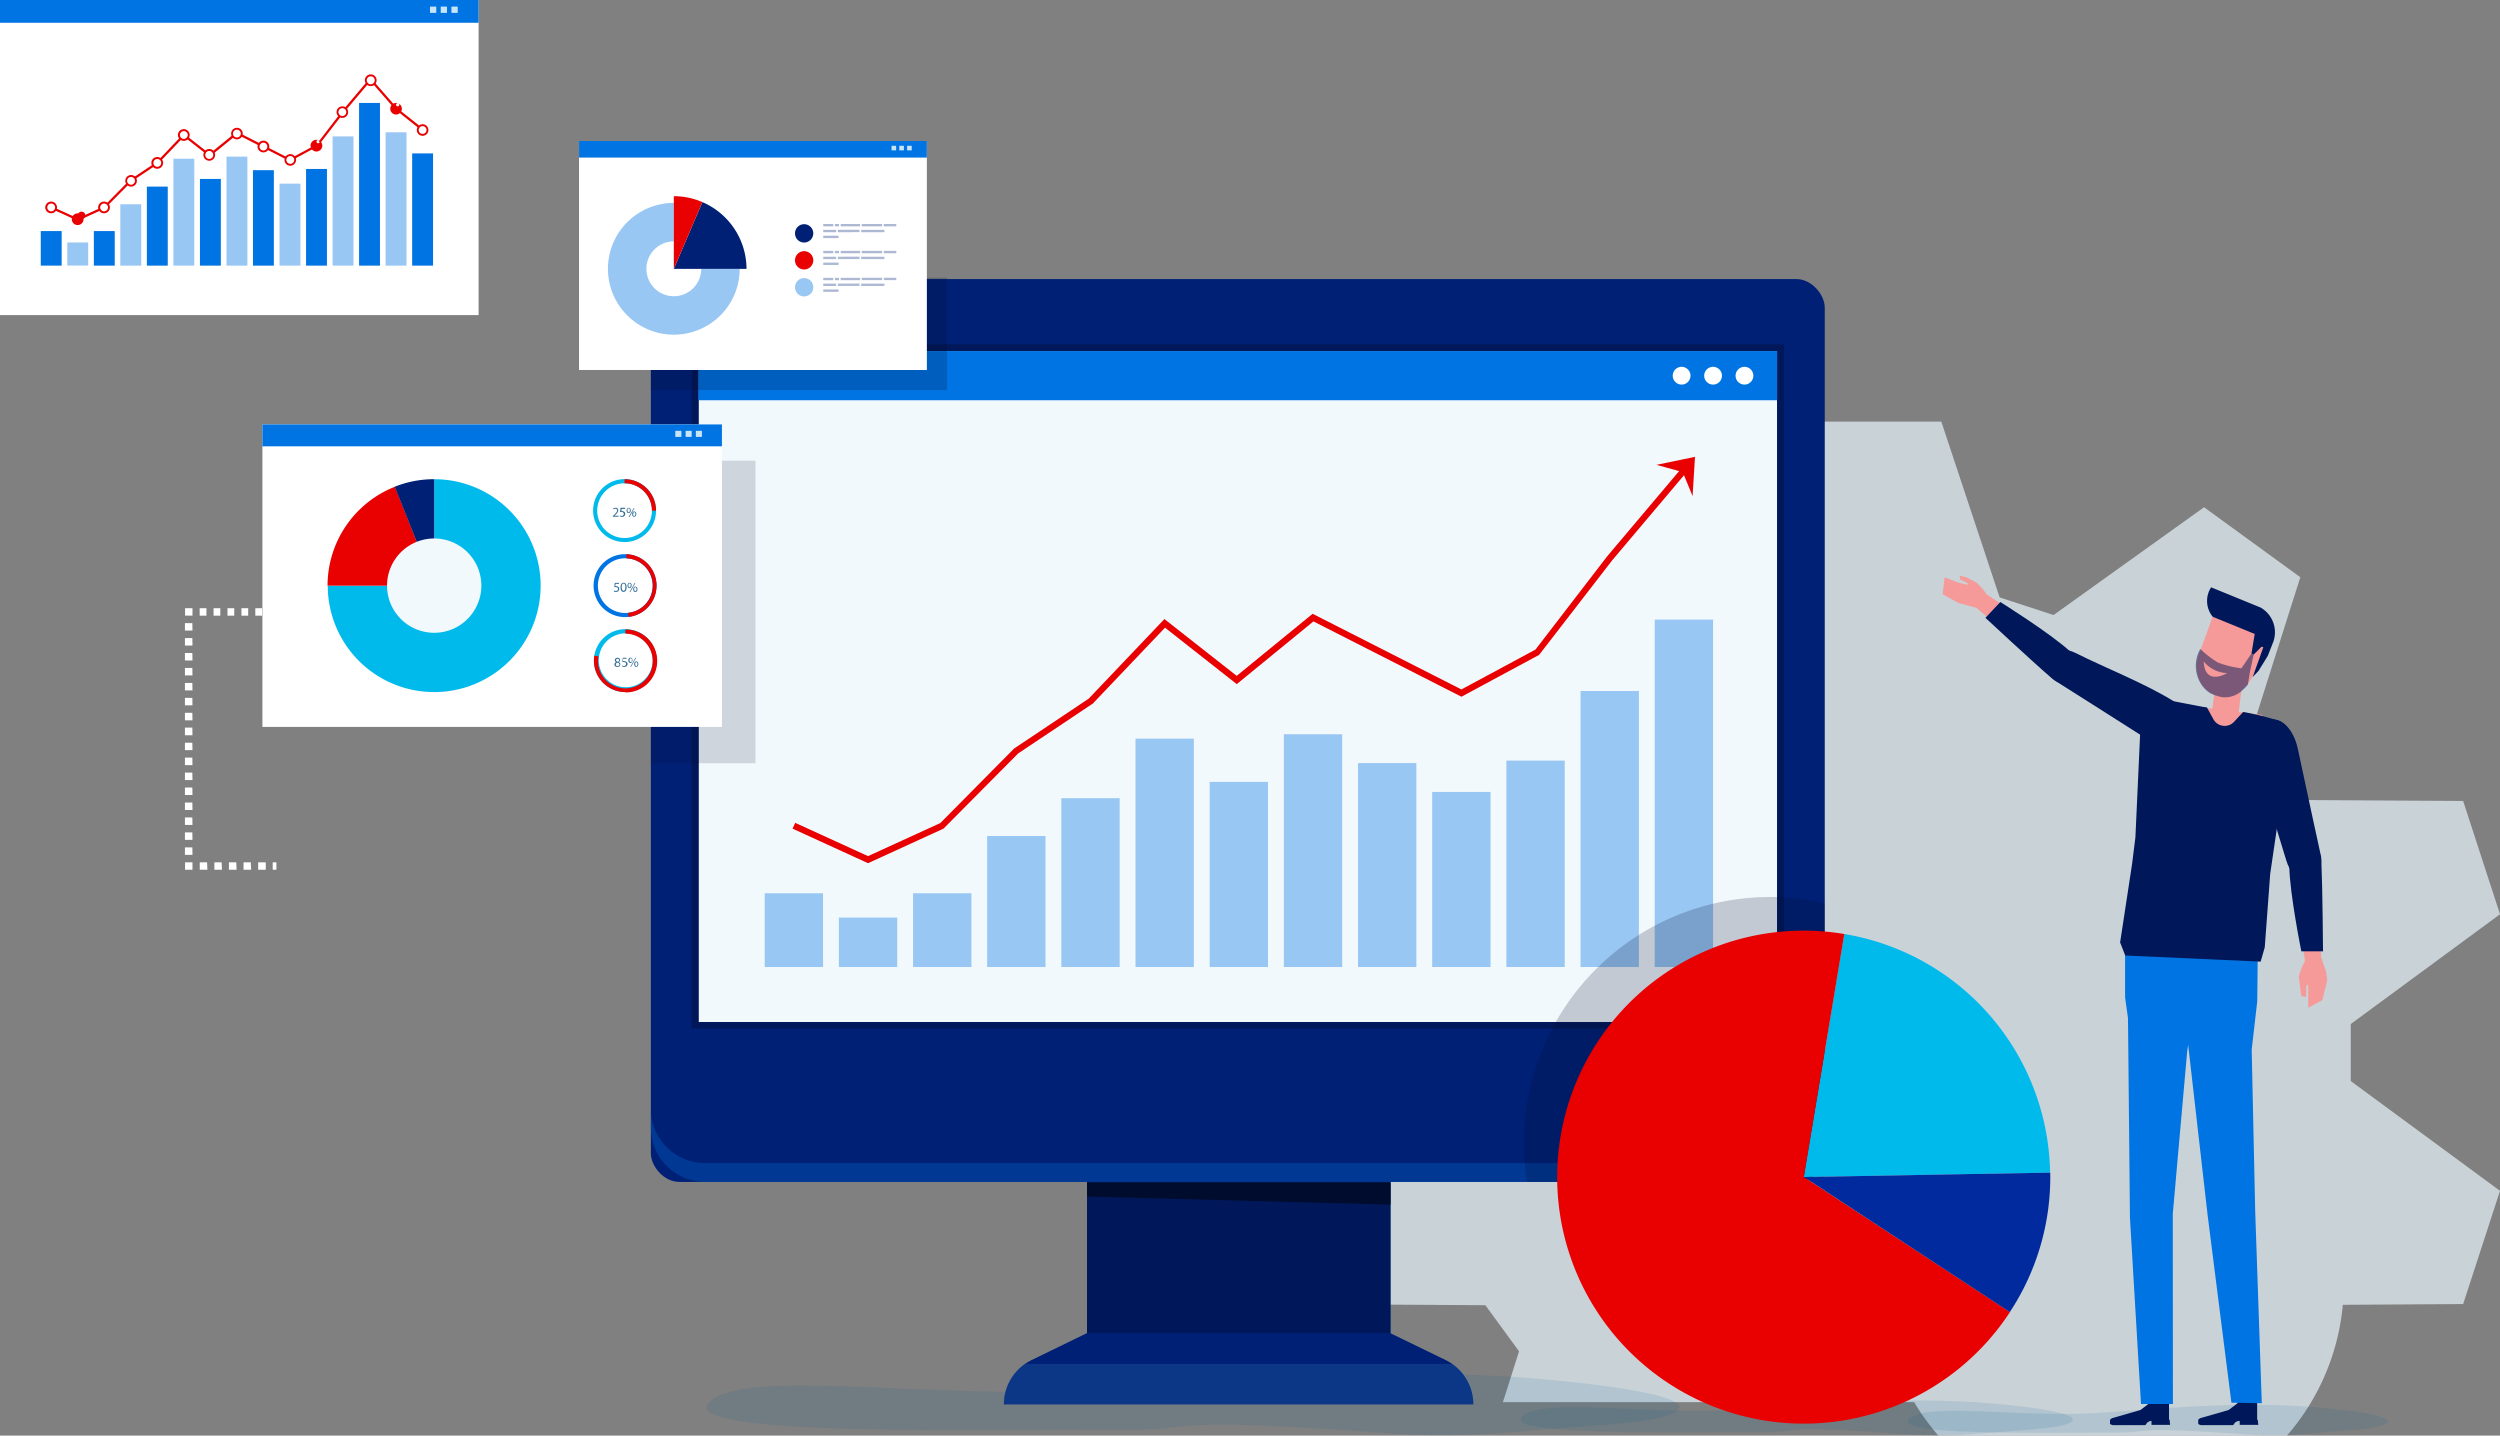 <svg xmlns="http://www.w3.org/2000/svg" width="703.852" height="404.182" viewBox="0 0 703.852 404.182">
  <rect x="0" y="0" width="703.852" height="404.182" fill="#808080" stroke="none"/>
  <g id="Layer_2" data-name="Layer 2" transform="translate(-99.591)">
    <g id="Layer_1" data-name="Layer 1" transform="translate(99.591)">
      <path id="Path_366" data-name="Path 366" d="M519.286,324.327l9.484-12.974,52.141-.322,10.375-31.884-42.012-30.9V232.184l42.012-30.9-10.375-31.9-52.122-.3-9.483-12.992,15.762-49.694-27.1-19.707-42.373,30.347-15.174-4.95-16.426-49.5H400.4l-16.407,49.5-15.174,4.95L326.429,86.687l-27.218,19.707,15.838,49.713-9.484,12.974-52.179.3-10.356,31.9,42.069,30.9v16.065l-42.031,30.9,10.356,31.884,52.2.322,9.484,12.974-4.552,14.32H523.839ZM417.167,305.36a65.067,65.067,0,1,0,0-.057Z" transform="translate(112.566 56.116)" fill="#e9f5fc" opacity="0.7"/>
      <g id="Group_75" data-name="Group 75" transform="translate(198.938 386.676)" opacity="0.4">
        <path id="Path_367" data-name="Path 367" d="M280.715,219.73c-45.654,0-129.792,1.9-119.4-7.909s65.19-.209,110.01-3.471,85.58-7,131.537-2.181S436.3,216.506,416.14,218.08c-37.062,2.864-43.624,4.116-65.114,2.523C288.245,215.994,298.487,219.768,280.715,219.73Z" transform="translate(-160.436 -203.866)" fill="#005d92" opacity="0.3"/>
      </g>
      <g id="Group_76" data-name="Group 76" transform="translate(428.101 394.307)" opacity="0.4">
        <path id="Path_368" data-name="Path 368" d="M349.507,216.805c-25.909,0-73.649,1.024-67.751-4.5s36.986-.114,62.478-1.9,48.575-3.964,74.655-1.233,18.967,5.861,7.587,6.752c-21.035,1.631-24.752,2.333-36.948,1.442C353.794,214.681,359.6,216.824,349.507,216.805Z" transform="translate(-281.256 -207.889)" fill="#005d92" opacity="0.3"/>
      </g>
      <g id="Group_77" data-name="Group 77" transform="translate(537.058 395.508)" opacity="0.4">
        <path id="Path_369" data-name="Path 369" d="M398.066,216.351c-22.533,0-64.052.891-58.931-3.907s32.244-.095,54.341-1.707,42.24-3.452,64.906-1.081,16.5,5.1,6.563,5.88c-18.284,1.423-21.528,2.029-32.13,1.252C401.689,214.511,406.734,216.37,398.066,216.351Z" transform="translate(-338.702 -208.523)" fill="#005d92" opacity="0.3"/>
      </g>
      <rect id="Rectangle_714" data-name="Rectangle 714" width="85.447" height="73.877" transform="translate(306.035 312.825)" fill="#005d92"/>
      <rect id="Rectangle_715" data-name="Rectangle 715" width="85.447" height="73.877" transform="translate(306.035 312.825)" fill="#001859"/>
      <path id="Path_370" data-name="Path 370" d="M336.837,217.947H204.56a13.865,13.865,0,0,1,7.814-12.48l15.591-7.587h85.352l15.61,7.587a13.865,13.865,0,0,1,7.814,12.48Z" transform="translate(78.069 177.442)" fill="#002076"/>
      <path id="Path_371" data-name="Path 371" d="M216.91,175.53h85.428v6.221l-85.428-2.276Z" transform="translate(89.144 157.4)" fill="#000c2d"/>
      <path id="Path_372" data-name="Path 372" d="M204.56,213.84H336.837a13.827,13.827,0,0,0-5.956-11.38H210.516a13.827,13.827,0,0,0-5.956,11.38Z" transform="translate(78.069 181.549)" fill="#3d95d1" opacity="0.2"/>
      <rect id="Rectangle_716" data-name="Rectangle 716" width="330.502" height="254.198" rx="8.06" transform="translate(183.242 78.562)" fill="#002076"/>
      <g id="Group_78" data-name="Group 78" transform="translate(183.242 312.161)" opacity="0.5">
        <path id="Path_373" data-name="Path 373" d="M467.375,179.868H167.466A15.287,15.287,0,0,1,152.16,164.58v5.311a15.288,15.288,0,0,0,15.307,15.288H467.375a15.288,15.288,0,0,0,15.288-15.288V164.58A15.288,15.288,0,0,1,467.375,179.868Z" transform="translate(-152.16 -164.58)" fill="#004fb0"/>
      </g>
      <rect id="Rectangle_717" data-name="Rectangle 717" width="303.664" height="188.913" transform="translate(196.67 98.838)" fill="#f2f9fd"/>
      <path id="Path_374" data-name="Path 374" d="M463.828,53.007V241.919H160.164V53.007H463.828m1.9-1.9H158.21V243.74H465.762V51.2Z" transform="translate(36.507 45.831)" fill="#001859"/>
      <rect id="Rectangle_718" data-name="Rectangle 718" width="303.664" height="13.846" transform="translate(196.67 98.838)" fill="#0074e2"/>
      <path id="Path_375" data-name="Path 375" d="M318.177,56.935a2.5,2.5,0,1,1-2.5-2.485,2.5,2.5,0,0,1,2.5,2.485Z" transform="translate(175.462 48.826)" fill="#fff"/>
      <path id="Path_376" data-name="Path 376" d="M313.517,56.935a2.5,2.5,0,1,1-2.5-2.485,2.5,2.5,0,0,1,2.5,2.485Z" transform="translate(171.283 48.826)" fill="#fff"/>
      <path id="Path_377" data-name="Path 377" d="M308.847,56.935a2.5,2.5,0,1,1-2.485-2.485,2.5,2.5,0,0,1,2.485,2.485Z" transform="translate(167.095 48.826)" fill="#fff"/>
      <rect id="Rectangle_722" data-name="Rectangle 722" width="16.426" height="20.769" transform="translate(215.296 251.485)" fill="#99c7f3"/>
      <rect id="Rectangle_723" data-name="Rectangle 723" width="16.426" height="13.922" transform="translate(236.179 258.333)" fill="#99c7f3"/>
      <rect id="Rectangle_724" data-name="Rectangle 724" width="16.426" height="20.769" transform="translate(257.062 251.485)" fill="#99c7f3"/>
      <rect id="Rectangle_725" data-name="Rectangle 725" width="16.426" height="36.891" transform="translate(277.926 235.363)" fill="#99c7f3"/>
      <rect id="Rectangle_726" data-name="Rectangle 726" width="16.426" height="47.532" transform="translate(298.808 224.723)" fill="#99c7f3"/>
      <rect id="Rectangle_727" data-name="Rectangle 727" width="16.426" height="64.299" transform="translate(319.691 207.956)" fill="#99c7f3"/>
      <rect id="Rectangle_728" data-name="Rectangle 728" width="16.426" height="52.122" transform="translate(340.574 220.133)" fill="#99c7f3"/>
      <rect id="Rectangle_729" data-name="Rectangle 729" width="16.426" height="65.531" transform="translate(361.457 206.723)" fill="#99c7f3"/>
      <rect id="Rectangle_730" data-name="Rectangle 730" width="16.426" height="57.414" transform="translate(382.34 214.841)" fill="#99c7f3"/>
      <rect id="Rectangle_731" data-name="Rectangle 731" width="16.426" height="49.296" transform="translate(403.223 222.959)" fill="#99c7f3"/>
      <rect id="Rectangle_732" data-name="Rectangle 732" width="16.426" height="58.115" transform="translate(424.105 214.139)" fill="#99c7f3"/>
      <rect id="Rectangle_733" data-name="Rectangle 733" width="16.426" height="77.708" transform="translate(444.988 194.546)" fill="#99c7f3"/>
      <rect id="Rectangle_734" data-name="Rectangle 734" width="16.426" height="97.814" transform="translate(465.871 174.441)" fill="#99c7f3"/>
      <rect id="Rectangle_735" data-name="Rectangle 735" width="1.043" height="2.086" transform="translate(76.779 242.779)" fill="#fff"/>
      <path id="Path_406" data-name="Path 406" d="M103.788,130.086h-2.143V128h2.143Zm-4.116,0H97.529V128h2.048Zm-4.1,0H93.413V128H95.48Zm-4.116,0H89.316V128h2.048Zm-4.1,0H85.2V128h2.067Z" transform="translate(-28.962 114.779)" fill="#fff"/>
      <rect id="Rectangle_736" data-name="Rectangle 736" width="2.086" height="2.086" transform="translate(52.103 242.779)" fill="#fff"/>
      <path id="Path_407" data-name="Path 407" d="M85.124,157.728H83v-2.105h2.086Zm0-4.211H83v-2.105h2.086Zm0-4.211H83V147.2h2.086Zm0-4.211H83v-2.105h2.086Zm0-4.211H83V138.78h2.086Zm0-4.211H83v-2.105h2.086Zm0-4.211H83v-2.105h2.086Zm0-4.211H83v-2.086h2.086Zm0-4.192H83V121.9h2.086Zm0-4.211H83v-2.105h2.086Zm0-4.211H83v-2.105h2.086Zm0-4.211H83v-2.105h2.086Zm0-4.211H83v-2.105h2.086Zm0-4.211H83V100.9h2.086Zm0-4.211H83V96.692h2.086Zm0-4.211H83V92.5h2.086Z" transform="translate(-30.935 82.946)" fill="#fff"/>
      <rect id="Rectangle_737" data-name="Rectangle 737" width="2.086" height="2.086" transform="translate(52.103 171.235)" fill="#fff"/>
      <path id="Path_408" data-name="Path 408" d="M106.68,92.385h-1.9V90.28h1.9Zm-3.926,0h-1.9V90.28h1.9Zm-3.907,0h-1.9V90.28h1.9Zm-3.926,0h-1.9V90.28h1.9Zm-3.926,0H89.1V90.28h1.9Zm-3.907,0h-1.9V90.28h1.9Z" transform="translate(-28.971 80.955)" fill="#fff"/>
      <rect id="Rectangle_738" data-name="Rectangle 738" width="1.043" height="2.086" transform="translate(79.662 171.235)" fill="#fff"/>
      <path id="Path_419" data-name="Path 419" d="M152.16,68.38v85.181h29.456V68.38Z" transform="translate(31.082 61.317)" fill="#000c2d" opacity="0.15"/>
      <path id="Path_420" data-name="Path 420" d="M152.16,41.23V72.867h83.4V41.23Z" transform="translate(31.082 36.972)" fill="#000c2d" opacity="0.2"/>
      <rect id="Rectangle_739" data-name="Rectangle 739" width="97.927" height="64.469" transform="translate(163.023 39.698)" fill="#fff"/>
      <rect id="Rectangle_740" data-name="Rectangle 740" width="97.927" height="4.666" transform="translate(163.023 39.698)" fill="#0074e2"/>
      <rect id="Rectangle_741" data-name="Rectangle 741" width="1.29" height="1.29" transform="translate(251.011 41.045)" fill="#c8e5f7"/>
      <rect id="Rectangle_742" data-name="Rectangle 742" width="1.29" height="1.29" transform="translate(253.192 41.045)" fill="#c8e5f7"/>
      <rect id="Rectangle_743" data-name="Rectangle 743" width="1.29" height="1.29" transform="translate(255.393 41.045)" fill="#c8e5f7"/>
      <path id="Path_421" data-name="Path 421" d="M180.993,48.67H172.06a7.72,7.72,0,1,1-7.72-7.72V32.017h0v-1.9a18.55,18.55,0,1,0,18.55,18.55Z" transform="translate(25.37 27.009)" fill="#99c7f3"/>
      <path id="Path_422" data-name="Path 422" d="M176.121,38.439h0a2.56,2.56,0,0,1-2.561-2.58h0a2.561,2.561,0,0,1,2.561-2.58h0a2.58,2.58,0,0,1,2.58,2.58h0A2.58,2.58,0,0,1,176.121,38.439Z" transform="translate(50.271 29.843)" fill="#002076"/>
      <g id="Group_82" data-name="Group 82" transform="translate(231.779 63.066)" opacity="0.8">
        <rect id="Rectangle_744" data-name="Rectangle 744" width="5.747" height="0.664" transform="translate(10.83)" fill="#99a6c8"/>
        <rect id="Rectangle_745" data-name="Rectangle 745" width="5.463" height="0.664" transform="translate(4.912)" fill="#99a6c8"/>
        <rect id="Rectangle_746" data-name="Rectangle 746" width="1.157" height="0.664" transform="translate(3.281)" fill="#99a6c8"/>
        <rect id="Rectangle_747" data-name="Rectangle 747" width="3.509" height="0.664" transform="translate(17.051)" fill="#99a6c8"/>
        <rect id="Rectangle_748" data-name="Rectangle 748" width="6.107" height="0.664" transform="translate(4.096 1.641) rotate(-0.1)" fill="#99a6c8"/>
        <rect id="Rectangle_749" data-name="Rectangle 749" width="6.544" height="0.664" transform="translate(10.679 1.65)" fill="#99a6c8"/>
        <rect id="Rectangle_750" data-name="Rectangle 750" width="2.826" height="0.664" fill="#99a6c8"/>
        <rect id="Rectangle_751" data-name="Rectangle 751" width="3.623" height="0.664" transform="translate(0 1.65)" fill="#99a6c8"/>
        <rect id="Rectangle_752" data-name="Rectangle 752" width="4.306" height="0.664" transform="translate(0 3.3)" fill="#99a6c8"/>
      </g>
      <path id="Path_423" data-name="Path 423" d="M176.121,42.439h0a2.561,2.561,0,0,1-2.561-2.58h0a2.561,2.561,0,0,1,2.561-2.58h0a2.58,2.58,0,0,1,2.58,2.58h0A2.58,2.58,0,0,1,176.121,42.439Z" transform="translate(50.271 33.43)" fill="#e90000"/>
      <g id="Group_83" data-name="Group 83" transform="translate(231.779 70.634)" opacity="0.8">
        <rect id="Rectangle_753" data-name="Rectangle 753" width="5.747" height="0.664" transform="translate(10.83)" fill="#99a6c8"/>
        <rect id="Rectangle_754" data-name="Rectangle 754" width="5.463" height="0.664" transform="translate(4.912)" fill="#99a6c8"/>
        <rect id="Rectangle_755" data-name="Rectangle 755" width="1.157" height="0.664" transform="translate(3.281)" fill="#99a6c8"/>
        <rect id="Rectangle_756" data-name="Rectangle 756" width="3.509" height="0.664" transform="translate(17.051)" fill="#99a6c8"/>
        <rect id="Rectangle_757" data-name="Rectangle 757" width="6.107" height="0.664" transform="translate(4.11 1.641) rotate(-0.1)" fill="#99a6c8"/>
        <rect id="Rectangle_758" data-name="Rectangle 758" width="6.544" height="0.664" transform="translate(10.679 1.65)" fill="#99a6c8"/>
        <rect id="Rectangle_759" data-name="Rectangle 759" width="2.826" height="0.664" fill="#99a6c8"/>
        <rect id="Rectangle_760" data-name="Rectangle 760" width="3.623" height="0.664" transform="translate(0 1.65)" fill="#99a6c8"/>
        <rect id="Rectangle_761" data-name="Rectangle 761" width="4.306" height="0.664" transform="translate(0 3.3)" fill="#99a6c8"/>
      </g>
      <path id="Path_424" data-name="Path 424" d="M176.121,46.439h0a2.561,2.561,0,0,1-2.561-2.58h0a2.561,2.561,0,0,1,2.561-2.58h0a2.58,2.58,0,0,1,2.58,2.58h0A2.58,2.58,0,0,1,176.121,46.439Z" transform="translate(50.271 37.016)" fill="#99c7f3"/>
      <g id="Group_84" data-name="Group 84" transform="translate(231.779 78.202)" opacity="0.8">
        <rect id="Rectangle_762" data-name="Rectangle 762" width="5.747" height="0.664" transform="translate(10.83)" fill="#99a6c8"/>
        <rect id="Rectangle_763" data-name="Rectangle 763" width="5.463" height="0.664" transform="translate(4.912 0.019)" fill="#99a6c8"/>
        <rect id="Rectangle_764" data-name="Rectangle 764" width="1.157" height="0.664" transform="translate(3.281 0.019)" fill="#99a6c8"/>
        <rect id="Rectangle_765" data-name="Rectangle 765" width="3.509" height="0.664" transform="translate(17.051)" fill="#99a6c8"/>
        <rect id="Rectangle_766" data-name="Rectangle 766" width="6.107" height="0.664" transform="translate(4.104 1.641) rotate(-0.1)" fill="#99a6c8"/>
        <rect id="Rectangle_767" data-name="Rectangle 767" width="6.544" height="0.664" transform="translate(10.679 1.65)" fill="#99a6c8"/>
        <rect id="Rectangle_768" data-name="Rectangle 768" width="2.826" height="0.664" transform="translate(0 0.019)" fill="#99a6c8"/>
        <rect id="Rectangle_769" data-name="Rectangle 769" width="3.623" height="0.664" transform="translate(0 1.65)" fill="#99a6c8"/>
        <rect id="Rectangle_770" data-name="Rectangle 770" width="4.306" height="0.664" transform="translate(0 3.3)" fill="#99a6c8"/>
      </g>
      <path id="Path_425" data-name="Path 425" d="M163.612,30,155.57,48.8h20.466A20.5,20.5,0,0,0,163.612,30Z" transform="translate(34.139 26.901)" fill="#002076"/>
      <path id="Path_426" data-name="Path 426" d="M155.57,29.12v3.793h0V49.567l8.042-18.777a20.39,20.39,0,0,0-8.042-1.669Z" transform="translate(34.139 26.112)" fill="#e90000"/>
      <rect id="Rectangle_771" data-name="Rectangle 771" width="134.743" height="88.709" transform="translate(0)" fill="#fff"/>
      <rect id="Rectangle_772" data-name="Rectangle 772" width="134.743" height="6.411" transform="translate(0)" fill="#0074e2"/>
      <rect id="Rectangle_773" data-name="Rectangle 773" width="1.764" height="1.764" transform="translate(121.067 1.859)" fill="#c8e5f7"/>
      <rect id="Rectangle_774" data-name="Rectangle 774" width="1.764" height="1.764" transform="translate(124.083 1.859)" fill="#c8e5f7"/>
      <rect id="Rectangle_775" data-name="Rectangle 775" width="1.764" height="1.764" transform="translate(127.099 1.859)" fill="#c8e5f7"/>
      <rect id="Rectangle_776" data-name="Rectangle 776" width="5.88" height="9.73" transform="translate(11.475 65.057)" fill="#0074e2"/>
      <rect id="Rectangle_777" data-name="Rectangle 777" width="5.88" height="6.506" transform="translate(18.948 68.263)" fill="#99c7f3"/>
      <rect id="Rectangle_778" data-name="Rectangle 778" width="5.88" height="9.73" transform="translate(26.421 65.057)" fill="#0074e2"/>
      <rect id="Rectangle_779" data-name="Rectangle 779" width="5.88" height="17.279" transform="translate(33.875 57.508)" fill="#99c7f3"/>
      <rect id="Rectangle_780" data-name="Rectangle 780" width="5.88" height="22.248" transform="translate(41.348 52.539)" fill="#0074e2"/>
      <rect id="Rectangle_781" data-name="Rectangle 781" width="5.88" height="30.101" transform="translate(48.821 44.687)" fill="#99c7f3"/>
      <rect id="Rectangle_782" data-name="Rectangle 782" width="5.88" height="24.411" transform="translate(56.295 50.377)" fill="#0074e2"/>
      <rect id="Rectangle_783" data-name="Rectangle 783" width="5.88" height="30.689" transform="translate(63.768 44.099)" fill="#99c7f3"/>
      <rect id="Rectangle_784" data-name="Rectangle 784" width="5.88" height="26.876" transform="translate(71.222 47.911)" fill="#0074e2"/>
      <rect id="Rectangle_785" data-name="Rectangle 785" width="5.88" height="23.083" transform="translate(78.695 51.704)" fill="#99c7f3"/>
      <rect id="Rectangle_786" data-name="Rectangle 786" width="5.88" height="27.218" transform="translate(86.168 47.57)" fill="#0074e2"/>
      <rect id="Rectangle_787" data-name="Rectangle 787" width="5.88" height="36.379" transform="translate(93.641 38.408)" fill="#99c7f3"/>
      <rect id="Rectangle_788" data-name="Rectangle 788" width="5.88" height="45.806" transform="translate(101.095 28.982)" fill="#0074e2"/>
      <rect id="Rectangle_789" data-name="Rectangle 789" width="5.88" height="37.536" transform="translate(108.568 37.251)" fill="#99c7f3"/>
      <rect id="Rectangle_790" data-name="Rectangle 790" width="5.88" height="31.599" transform="translate(116.041 43.188)" fill="#0074e2"/>
      <path id="Path_427" data-name="Path 427" d="M70.686,51.853,63.08,48.382l.266-.588,7.34,3.357,7.283-3.338L85.385,40.3l7.53-5.026,7.606-8,7.283,5.709,7.644-6.24,14.984,7.625,7.454-4.021,7.226-9.389,7.966-9.446,7.473,8.554,7.435,5.9-.417.512L160.1,20.519l-7-8.023-7.473,8.858-7.359,9.522-7.833,4.211-14.889-7.568-7.72,6.3L100.6,28.144l-7.283,7.625L85.8,40.8l-7.511,7.587Z" transform="translate(-48.798 10.321)" fill="#e90000"/>
      <path id="Path_428" data-name="Path 428" d="M65.161,31.436A1.366,1.366,0,1,1,63.8,30.07,1.366,1.366,0,0,1,65.161,31.436Z" transform="translate(-49.381 26.964)" fill="#fff"/>
      <path id="Path_429" data-name="Path 429" d="M63.939,33.22a1.65,1.65,0,1,1,1.631-1.65,1.631,1.631,0,0,1-1.631,1.65Zm0-2.75a1.1,1.1,0,1,0,1.1,1.1A1.1,1.1,0,0,0,63.939,30.47Z" transform="translate(-49.524 26.83)" fill="#e90000"/>
      <circle id="Ellipse_3" data-name="Ellipse 3" cx="1.366" cy="1.366" r="1.366" transform="translate(20.522 60.372)" fill="#fff"/>
      <path id="Path_430" data-name="Path 430" d="M67.879,34.97a1.65,1.65,0,1,1,1.631-1.631,1.65,1.65,0,0,1-1.631,1.631Zm0-2.731a1.072,1.072,0,1,1,0,.057Z" transform="translate(-45.991 28.399)" fill="#e90000"/>
      <path id="Path_431" data-name="Path 431" d="M73.059,31.436a1.385,1.385,0,1,1-1.366-1.366,1.366,1.366,0,0,1,1.366,1.366Z" transform="translate(-42.332 26.964)" fill="#fff"/>
      <path id="Path_432" data-name="Path 432" d="M71.789,33.22a1.65,1.65,0,1,1,1.631-1.65,1.65,1.65,0,0,1-1.631,1.65Zm0-2.75a1.1,1.1,0,1,0,1.1,1.1A1.1,1.1,0,0,0,71.789,30.47Z" transform="translate(-42.485 26.83)" fill="#e90000"/>
      <path id="Path_433" data-name="Path 433" d="M76.99,27.486a1.385,1.385,0,0,1-1.385,1.366,1.366,1.366,0,0,1,0-2.731,1.385,1.385,0,0,1,1.385,1.366Z" transform="translate(-38.79 23.422)" fill="#fff"/>
      <path id="Path_434" data-name="Path 434" d="M75.762,29.242a1.631,1.631,0,1,1,1.166-.471A1.631,1.631,0,0,1,75.762,29.242Zm0-2.731a1.1,1.1,0,1,0,1.1,1.1A1.1,1.1,0,0,0,75.762,26.511Z" transform="translate(-38.871 23.297)" fill="#e90000"/>
      <path id="Path_435" data-name="Path 435" d="M80.911,24.826a1.366,1.366,0,1,1-1.366-1.366A1.366,1.366,0,0,1,80.911,24.826Z" transform="translate(-35.257 21.037)" fill="#fff"/>
      <path id="Path_436" data-name="Path 436" d="M79.689,26.61a1.65,1.65,0,1,1,1.631-1.65,1.65,1.65,0,0,1-1.631,1.65Zm0-2.75a1.1,1.1,0,1,0,1.1,1.1,1.1,1.1,0,0,0-1.1-1.1Z" transform="translate(-35.401 20.902)" fill="#e90000"/>
      <path id="Path_437" data-name="Path 437" d="M84.851,20.646a1.366,1.366,0,1,1-1.366-1.366A1.366,1.366,0,0,1,84.851,20.646Z" transform="translate(-31.724 17.289)" fill="#fff"/>
      <path id="Path_438" data-name="Path 438" d="M83.628,22.47a1.65,1.65,0,1,1,1.631-1.726,1.631,1.631,0,0,1-1.631,1.726Zm0-2.75a1.1,1.1,0,1,0,1.1,1.1,1.1,1.1,0,0,0-1.1-1.1Z" transform="translate(-31.867 17.19)" fill="#e90000"/>
      <path id="Path_439" data-name="Path 439" d="M88.631,23.646a1.366,1.366,0,1,1-1.366-1.366A1.385,1.385,0,0,1,88.631,23.646Z" transform="translate(-28.335 19.979)" fill="#fff"/>
      <path id="Path_440" data-name="Path 440" d="M87.409,25.42a1.65,1.65,0,1,1,1.631-1.65,1.65,1.65,0,0,1-1.631,1.65Zm0-2.75a1.119,1.119,0,1,0,1.1,1.1A1.1,1.1,0,0,0,87.409,22.67Z" transform="translate(-28.478 19.835)" fill="#e90000"/>
      <circle id="Ellipse_4" data-name="Ellipse 4" cx="1.366" cy="1.366" r="1.366" transform="translate(65.323 36.246)" fill="#fff"/>
      <path id="Path_441" data-name="Path 441" d="M91.472,22.232a1.631,1.631,0,1,1,1.65-1.631A1.65,1.65,0,0,1,91.472,22.232Zm0-2.731a1.1,1.1,0,1,0,1.1,1.1A1.1,1.1,0,0,0,91.472,19.5Z" transform="translate(-24.784 17.011)" fill="#e90000"/>
      <path id="Path_442" data-name="Path 442" d="M96.661,22.406A1.366,1.366,0,1,1,95.3,21.04,1.366,1.366,0,0,1,96.661,22.406Z" transform="translate(-21.134 18.867)" fill="#fff"/>
      <path id="Path_443" data-name="Path 443" d="M95.43,24.18a1.65,1.65,0,1,1,1.65-1.631A1.65,1.65,0,0,1,95.43,24.18Zm0-2.75a1.119,1.119,0,0,0-1.1,1.119,1.1,1.1,0,0,0,2.2,0,1.119,1.119,0,0,0-1.1-1.119Z" transform="translate(-21.269 18.723)" fill="#e90000"/>
      <path id="Path_444" data-name="Path 444" d="M100.651,24.386a1.366,1.366,0,1,1-1.366-1.366,1.366,1.366,0,0,1,1.366,1.366Z" transform="translate(-17.556 20.642)" fill="#fff"/>
      <path id="Path_445" data-name="Path 445" d="M99.411,26.142a1.631,1.631,0,1,1,1.631-1.631A1.65,1.65,0,0,1,99.411,26.142Zm0-2.731a1.1,1.1,0,1,0,1.1,1.1,1.1,1.1,0,0,0-1.1-1.1Z" transform="translate(-17.682 20.517)" fill="#e90000"/>
      <path id="Path_446" data-name="Path 446" d="M104.541,22.266a1.366,1.366,0,1,1-1.366-1.366A1.366,1.366,0,0,1,104.541,22.266Z" transform="translate(-14.068 18.741)" fill="#fff"/>
      <path id="Path_447" data-name="Path 447" d="M103.319,24.05a1.65,1.65,0,1,1,1.631-1.65,1.65,1.65,0,0,1-1.631,1.65Zm0-2.75a.464.464,0,1,0,0-.076Z" transform="translate(-14.211 18.607)" fill="#e90000"/>
      <path id="Path_448" data-name="Path 448" d="M108.4,17.286a1.385,1.385,0,1,1-1.366-1.366,1.366,1.366,0,0,1,1.366,1.366Z" transform="translate(-10.643 14.276)" fill="#fff"/>
      <path id="Path_449" data-name="Path 449" d="M107.141,19.042a1.631,1.631,0,1,1,1.631-1.631,1.631,1.631,0,0,1-1.631,1.631Zm0-2.731a1.1,1.1,0,1,0,1.1,1.1A1.1,1.1,0,0,0,107.141,16.311Z" transform="translate(-10.75 14.15)" fill="#e90000"/>
      <path id="Path_450" data-name="Path 450" d="M112.6,12.556a1.366,1.366,0,1,1-1.366-1.366A1.385,1.385,0,0,1,112.6,12.556Z" transform="translate(-6.84 10.034)" fill="#fff"/>
      <path id="Path_451" data-name="Path 451" d="M111.379,14.34a1.65,1.65,0,1,1,1.631-1.65,1.631,1.631,0,0,1-1.631,1.65Zm0-2.75a1.119,1.119,0,1,0,1.1,1.1,1.1,1.1,0,0,0-1.1-1.1Z" transform="translate(-6.984 9.9)" fill="#e90000"/>
      <path id="Path_452" data-name="Path 452" d="M116.351,16.766a1.366,1.366,0,1,1-1.366-1.366A1.366,1.366,0,0,1,116.351,16.766Z" transform="translate(-3.478 13.809)" fill="#fff"/>
      <path id="Path_453" data-name="Path 453" d="M115.111,18.542a1.631,1.631,0,1,1,1.631-1.631A1.631,1.631,0,0,1,115.111,18.542Zm0-2.731a.459.459,0,1,0,0-.038Z" transform="translate(-3.603 13.702)" fill="#e90000"/>
      <path id="Path_454" data-name="Path 454" d="M120.291,19.946a1.366,1.366,0,1,1-1.366-1.366A1.366,1.366,0,0,1,120.291,19.946Z" transform="translate(0.055 16.661)" fill="#fff"/>
      <path id="Path_455" data-name="Path 455" d="M119.051,21.7a1.631,1.631,0,1,1,1.631-1.631,1.631,1.631,0,0,1-1.631,1.631Zm0-2.731a1.1,1.1,0,1,0,1.1,1.1A1.1,1.1,0,0,0,119.051,18.971Z" transform="translate(-0.07 16.535)" fill="#e90000"/>
      <path id="Path_456" data-name="Path 456" d="M427.274,67.81l-10.849,2.257,6.373,1.764L402.541,95.825,382.36,122.075,361.5,133.3,319.616,112,298.24,129.472l-20.352-15.989-21.3,22.4-21.016,14.055L214.8,170.915l-20.352,9.313-20.5-9.37-.759,1.631,21.262,9.73,21.243-9.73,21.016-21.167,21.035-14.055,20.314-21.357,20.2,15.894,21.585-17.658,41.671,21.205,21.869-11.779,20.579-26.63,20.219-23.955,2.409,5.88Z" transform="translate(49.939 60.806)" fill="#e90000"/>
      <path id="Path_457" data-name="Path 457" d="M343.9,90.666l.588-4.742,3.831,1.479,2.371.588.512-.171-1.062-.683-1.195-.493-.265-1.195,1.9.455,2.807,1.46,1.8,1.8L356.38,90.8l9.882,6.392-4.021,4.723L353.384,94.5,348.4,93.151Z" transform="translate(203.018 76.624)" fill="#f69999"/>
      <path id="Path_458" data-name="Path 458" d="M397.775,140.473l.759,4.723-.891,1.745-.873,2.523.7,5.633,1.347.209.114-3.376.512.114v6.316l3.964-2.124,1.366-5.557-.3-2.485-1.385-3.964-.322-4.438Z" transform="translate(250.427 125.352)" fill="#f69999"/>
      <path id="Path_459" data-name="Path 459" d="M405.193,151.338h-.436c-2.674.247-4.438-1.4-5.5-4.837-2.447-7.947-7.132-23.083-8.952-32.111-.948-4.7,1.347-6.183,3.793-7.245l.455-.19c3.3-.967,6.809,2.617,7.985,8.27,2.029,9.673,6.544,30.347,6.544,30.347C409.347,148.587,407.886,151.091,405.193,151.338Z" transform="translate(244.432 95.766)" fill="#001859"/>
      <path id="Path_460" data-name="Path 460" d="M404.854,155.565h-6.107s-3.319-16.464-3.376-23.9c0-3.793.531-5.975,3.186-6.392h0c2.674-.4,5.69.778,5.842,5.292C404.721,137.489,404.854,155.565,404.854,155.565Z" transform="translate(249.171 112.27)" fill="#001859"/>
      <path id="Path_461" data-name="Path 461" d="M360.216,98.539l.266-.36c1.669-2.124,4.059-2.276,7.283-.683,7.473,3.793,19.441,8.516,27.256,13.41,4.078,2.542,2.428,5.69,1.555,8.042l-.19.455c-1.555,3.073-4.912,4.685-7.378,3.092-8.327-5.33-27.275-17.317-27.275-17.317C359.363,103.433,358.547,100.664,360.216,98.539Z" transform="translate(216.859 86.466)" fill="#001859"/>
      <path id="Path_462" data-name="Path 462" d="M350.26,93.817l4.192-4.457s14.244,8.9,19.688,13.96c2.769,2.58,3.964,4.476,2.428,6.7h0c-1.517,2.219-4.419,3.566-7.852.607C363.5,106.146,350.26,93.817,350.26,93.817Z" transform="translate(208.721 80.13)" fill="#001859"/>
      <rect id="Rectangle_791" data-name="Rectangle 791" width="11.949" height="7.473" transform="translate(622.253 204.555) rotate(-82.9)" fill="#f69999"/>
      <rect id="Rectangle_792" data-name="Rectangle 792" width="21.547" height="12.272" transform="translate(615.554 198.631) rotate(7.1)" fill="#f69999"/>
      <path id="Path_463" data-name="Path 463" d="M382.6,101.57c-2.162,4.875-.531,10.318,3.623,12.158s9.256-.626,11.38-5.5c.3-.683,4.609-9.389,4.761-10.091L386.434,91.1C386.111,91.688,382.906,100.887,382.6,101.57Z" transform="translate(236.865 81.691)" fill="#f69999"/>
      <path id="Path_464" data-name="Path 464" d="M401.825,102.468a8.023,8.023,0,0,0-3.6-9.6L384.3,87.18a7.018,7.018,0,0,0,.455,8.289l11.817,4.837-.91,5.5.626.3,2.2-2.2.512.133-3,8.4,1.65-1.745,2.617-4.249Z" transform="translate(238.222 78.176)" fill="#001859"/>
      <path id="Path_465" data-name="Path 465" d="M382.747,96.33a29.184,29.184,0,0,0,4.912,3.793,27.18,27.18,0,0,0,6.676,1.65l2.826-4.173.626.3-1.1,5.1-.531,3.338a12.138,12.138,0,0,1-2.314,2.257,7.112,7.112,0,0,1-4.893,1.309,13.545,13.545,0,0,1-3.376-1.1,8.536,8.536,0,0,1-2.5-2.428A9.616,9.616,0,0,1,382.747,96.33Z" transform="translate(236.72 86.381)" fill="#001859" opacity="0.5"/>
      <path id="Path_466" data-name="Path 466" d="M380.206,213.6h.228v1.1h5.235l-.133-1.442h-.171v-5.33h-5.444l-.114.7-2.5,1.9-7.928,2.276s-.626.266-.626.607v1.005s.095.171.74.36h9.218l.55-.74.55-.322Z" transform="translate(225.301 186.454)" fill="#001859"/>
      <path id="Path_467" data-name="Path 467" d="M393.3,213.6h.228v1.1h5.235l-.152-1.442h-.171v-5.33h-5.425l-.114.7-2.5,1.9-7.947,2.276s-.626.266-.607.607v1.005s.095.171.74.36h9.1l.55-.74.531-.322Z" transform="translate(237.039 186.454)" fill="#001859"/>
      <path id="Path_468" data-name="Path 468" d="M408.355,140.4H370.99v14.491l.816,5.861.55,56.181,3.111,52.444h8.99l-.038-53.544,4.04-45.559.285-2.029,5.481,47.949,6.7,52.823,8.554.152-1.859-54.113-.986-45.426,1.574-13.713Z" transform="translate(227.31 125.899)" fill="#0074e2"/>
      <path id="Path_469" data-name="Path 469" d="M393.75,105.756l.929.114,1.9,3.452a3.623,3.623,0,0,0,5.69.683l2.636-2.845a75,75,0,0,1,9.939,2.466c4.4,1.9,4.476,7.454,4.078,10.66l-3.793,14.624-2.617,17.81-1.536,20.712-1.157,4.021-38.124-1.726-1.441-3.68,3.357-22,.948-7.587L375.9,113.1c.569-4.457,3.224-8.877,8.82-9.066Z" transform="translate(226.646 93.285)" fill="#001859"/>
      <path id="Path_470" data-name="Path 470" d="M382.66,98.19a8.933,8.933,0,0,0,6.582,3.262S383.02,105.3,382.66,98.19Z" transform="translate(237.774 88.048)" fill="#f69999"/>
      <rect id="Rectangle_793" data-name="Rectangle 793" width="129.375" height="85.162" transform="translate(73.877 119.493)" fill="#fff"/>
      <rect id="Rectangle_794" data-name="Rectangle 794" width="129.375" height="6.164" transform="translate(73.877 119.493)" fill="#0074e2"/>
      <rect id="Rectangle_795" data-name="Rectangle 795" width="1.707" height="1.707" transform="translate(190.127 121.295)" fill="#c8e5f7"/>
      <rect id="Rectangle_796" data-name="Rectangle 796" width="1.707" height="1.707" transform="translate(193.029 121.295)" fill="#c8e5f7"/>
      <rect id="Rectangle_797" data-name="Rectangle 797" width="1.707" height="1.707" transform="translate(195.912 121.295)" fill="#c8e5f7"/>
      <path id="Path_471" data-name="Path 471" d="M134.168,71.13V101.1H104.2A29.968,29.968,0,1,0,134.168,71.13Z" transform="translate(-11.925 63.783)" fill="#00baec"/>
      <path id="Path_472" data-name="Path 472" d="M104.17,100.094H134.2L123.137,72.25a29.949,29.949,0,0,0-18.967,27.844Z" transform="translate(-11.952 64.788)" fill="#e90000"/>
      <path id="Path_473" data-name="Path 473" d="M114.14,73.254,125.255,101.1V71.13a29.8,29.8,0,0,0-11.115,2.124Z" transform="translate(-3.012 63.783)" fill="#002076"/>
      <path id="Path_474" data-name="Path 474" d="M139.554,93.207A13.277,13.277,0,1,1,126.277,79.93a13.277,13.277,0,0,1,13.277,13.277Z" transform="translate(-4.034 71.674)" fill="#f2f9fd"/>
      <path id="Path_475" data-name="Path 475" d="M152.448,88.835A8.858,8.858,0,1,1,161.305,80,8.858,8.858,0,0,1,152.448,88.835Zm0-16.539a7.7,7.7,0,1,0,7.7,7.7,7.7,7.7,0,0,0-7.7-7.7Z" transform="translate(23.397 63.774)" fill="#00baec"/>
      <path id="Path_476" data-name="Path 476" d="M157.118,79.988h-1.157a7.7,7.7,0,0,0-7.7-7.7V71.13A8.858,8.858,0,0,1,157.118,79.988Z" transform="translate(27.584 63.783)" fill="#e90000"/>
      <path id="Path_477" data-name="Path 477" d="M146.52,77.894v-.209l.266-.247c.626-.607.91-.929.929-1.309a.455.455,0,0,0-.493-.493.854.854,0,0,0-.531.209l-.114-.228a1.043,1.043,0,0,1,.7-.247.7.7,0,0,1,.759.721c0,.455-.322.835-.854,1.328l-.19.19h1.119v.285Z" transform="translate(26.024 67.584)" fill="#367098"/>
      <path id="Path_478" data-name="Path 478" d="M149.048,75.692H148.1l-.095.626h.19a1.081,1.081,0,0,1,.55.133.7.7,0,0,1,.341.626.854.854,0,0,1-.929.854,1.176,1.176,0,0,1-.607-.152v-.247a1.2,1.2,0,0,0,.531.133.55.55,0,0,0,.588-.55c0-.3-.209-.55-.7-.55h-.36l.171-1.195h1.195Z" transform="translate(26.948 67.585)" fill="#367098"/>
      <path id="Path_479" data-name="Path 479" d="M149.736,76.11c0,.512-.266.778-.588.778s-.588-.247-.588-.74.266-.778.607-.778S149.736,75.636,149.736,76.11Zm-.91,0c0,.322.114.55.322.55s.322-.228.322-.55,0-.569-.322-.569-.322.266-.322.588Zm.284,1.9,1.479-2.561h.209l-1.4,2.485Zm2.181-.872c0,.531-.285.778-.607.778s-.569-.247-.569-.74.266-.778.588-.778S151.291,76.66,151.291,77.134Zm-.91,0c0,.322.114.569.322.569s.322-.247.322-.569-.095-.55-.322-.55-.247.266-.247.569Z" transform="translate(27.853 67.585)" fill="#367098"/>
      <path id="Path_480" data-name="Path 480" d="M152.575,99.975a8.858,8.858,0,1,1,8.8-8.858,8.858,8.858,0,0,1-8.8,8.858Zm0-16.558a7.7,7.7,0,1,0,7.7,7.7,7.7,7.7,0,0,0-7.7-7.7Z" transform="translate(23.459 73.764)" fill="#0074e2"/>
      <path id="Path_481" data-name="Path 481" d="M149.137,99.918l-.114-1.157a7.682,7.682,0,0,0-.493-15.325V82.26a8.858,8.858,0,0,1,.569,17.658Z" transform="translate(27.827 73.764)" fill="#e90000"/>
      <path id="Path_482" data-name="Path 482" d="M148.129,86.8h-.948l-.095.645h.228a1,1,0,0,1,.531.133.721.721,0,0,1,.36.645.872.872,0,0,1-.929.854,1.024,1.024,0,0,1-.626-.171l.095-.247a1.138,1.138,0,0,0,.531.133.55.55,0,0,0,.588-.531c0-.322-.228-.55-.721-.55H146.8l.152-1.195h1.195Z" transform="translate(26.141 77.584)" fill="#367098"/>
      <path id="Path_483" data-name="Path 483" d="M149.367,87.752c0,.854-.322,1.328-.872,1.328s-.816-.455-.835-1.29.36-1.29.873-1.29S149.367,86.955,149.367,87.752Zm-1.366,0c0,.645.209,1.024.512,1.024s.512-.4.512-1.043-.152-1.005-.512-1.005-.512.4-.512,1.062Z" transform="translate(27.046 77.566)" fill="#367098"/>
      <path id="Path_484" data-name="Path 484" d="M149.866,87.24c0,.531-.285.778-.588.778s-.588-.247-.588-.74.266-.778.607-.778S149.866,86.766,149.866,87.24Zm-.91,0c0,.322.114.569.322.569s.322-.247.322-.569,0-.55-.322-.55-.322.266-.322.569Zm.285,1.9,1.479-2.58h.209l-1.461,2.58Zm2.257-.816c0,.531-.285.8-.607.8s-.569-.247-.588-.759.284-.778.607-.778.588.209.588.683Zm-.929,0c0,.3.133.55.341.55s.322-.228.322-.569-.095-.55-.322-.55-.341.228-.341.55Z" transform="translate(27.97 77.566)" fill="#367098"/>
      <path id="Path_485" data-name="Path 485" d="M152.568,111.105a8.858,8.858,0,1,1,8.858-8.858A8.858,8.858,0,0,1,152.568,111.105Zm0-16.539a7.587,7.587,0,1,0,7.682,7.587,7.7,7.7,0,0,0-7.682-7.606Z" transform="translate(23.504 83.744)" fill="#00baec"/>
      <path id="Path_486" data-name="Path 486" d="M152.568,111.061a8.858,8.858,0,0,1-8.858-8.858,8.521,8.521,0,0,1,.114-1.385l1.138.19a8.451,8.451,0,0,0-.095,1.195,7.7,7.7,0,1,0,7.7-7.587V93.44a8.858,8.858,0,1,1,0,17.715Z" transform="translate(23.504 83.789)" fill="#e90000"/>
      <path id="Path_487" data-name="Path 487" d="M147.945,98.838h0a.622.622,0,0,0-.322-1.195.683.683,0,0,0-.759.664.645.645,0,0,0,.379.569h0a.7.7,0,0,0-.493.664.74.74,0,0,0,.835.683.759.759,0,0,0,.835-.721.683.683,0,0,0-.474-.664Zm-.721-.512a.4.4,0,0,1,.436-.4.379.379,0,0,1,.417.4.474.474,0,0,1-.379.455C147.357,98.649,147.224,98.516,147.224,98.326Zm.436,1.688a.455.455,0,0,1-.493-.474.512.512,0,0,1,.436-.512.523.523,0,0,1,.55.531.455.455,0,0,1-.55.4Z" transform="translate(26.23 87.552)" fill="#367098"/>
      <path id="Path_488" data-name="Path 488" d="M148.914,98.7a1,1,0,0,0-.531-.133H148.1l.095-.645h.948V97.64H148.1l-.152,1.195h.341c.493,0,.721.228.721.55a.55.55,0,0,1-.588.55.929.929,0,0,1-.531-.152v.266a1.2,1.2,0,0,0,.626.152.873.873,0,0,0,.929-.854.721.721,0,0,0-.531-.645Z" transform="translate(27.253 87.555)" fill="#367098"/>
      <path id="Path_489" data-name="Path 489" d="M150.287,98.17c-.341,0-.607.285-.607.8s.266.74.588.74.588-.266.588-.778S150.609,98.17,150.287,98.17Zm0,1.328c-.209,0-.322-.228-.322-.55s.114-.569.322-.569.322.247.322.55-.133.569-.322.569Z" transform="translate(28.858 88.03)" fill="#367098"/>
      <path id="Path_490" data-name="Path 490" d="M150.57,97.63l-1.46,2.58h.209l1.46-2.58Z" transform="translate(28.347 87.546)" fill="#367098"/>
      <path id="Path_491" data-name="Path 491" d="M149.986,98.35c0-.474-.228-.74-.569-.74s-.607.285-.607.778.284.759.588.759S149.986,98.919,149.986,98.35Zm-.816,0c0-.322.114-.569.322-.569s.322.247.322.55,0,.569-.322.569S149.17,98.729,149.17,98.35Z" transform="translate(28.078 87.528)" fill="#367098"/>
      <path id="Path_492" data-name="Path 492" d="M362.446,134.082a69.363,69.363,0,0,0-79.852,79.283h83.873V134.9C365.139,134.594,363.793,134.309,362.446,134.082Z" transform="translate(147.277 119.395)" fill="#000c2d" opacity="0.2"/>
      <path id="Path_493" data-name="Path 493" d="M392.653,205.822A69.287,69.287,0,0,0,334.67,138.64l-11.38,68.414Z" transform="translate(184.536 124.32)" fill="#00baec"/>
      <path id="Path_494" data-name="Path 494" d="M356.153,207.507h0l11.38-68.414a69.4,69.4,0,1,0,46.64,106.444Z" transform="translate(151.711 123.868)" fill="#e90000"/>
      <path id="Path_495" data-name="Path 495" d="M381.275,213.322a69.117,69.117,0,0,0,11.38-39.262l-69.325,1.233h0Z" transform="translate(184.572 156.082)" fill="#002a9d"/>
    </g>
  </g>
</svg>

